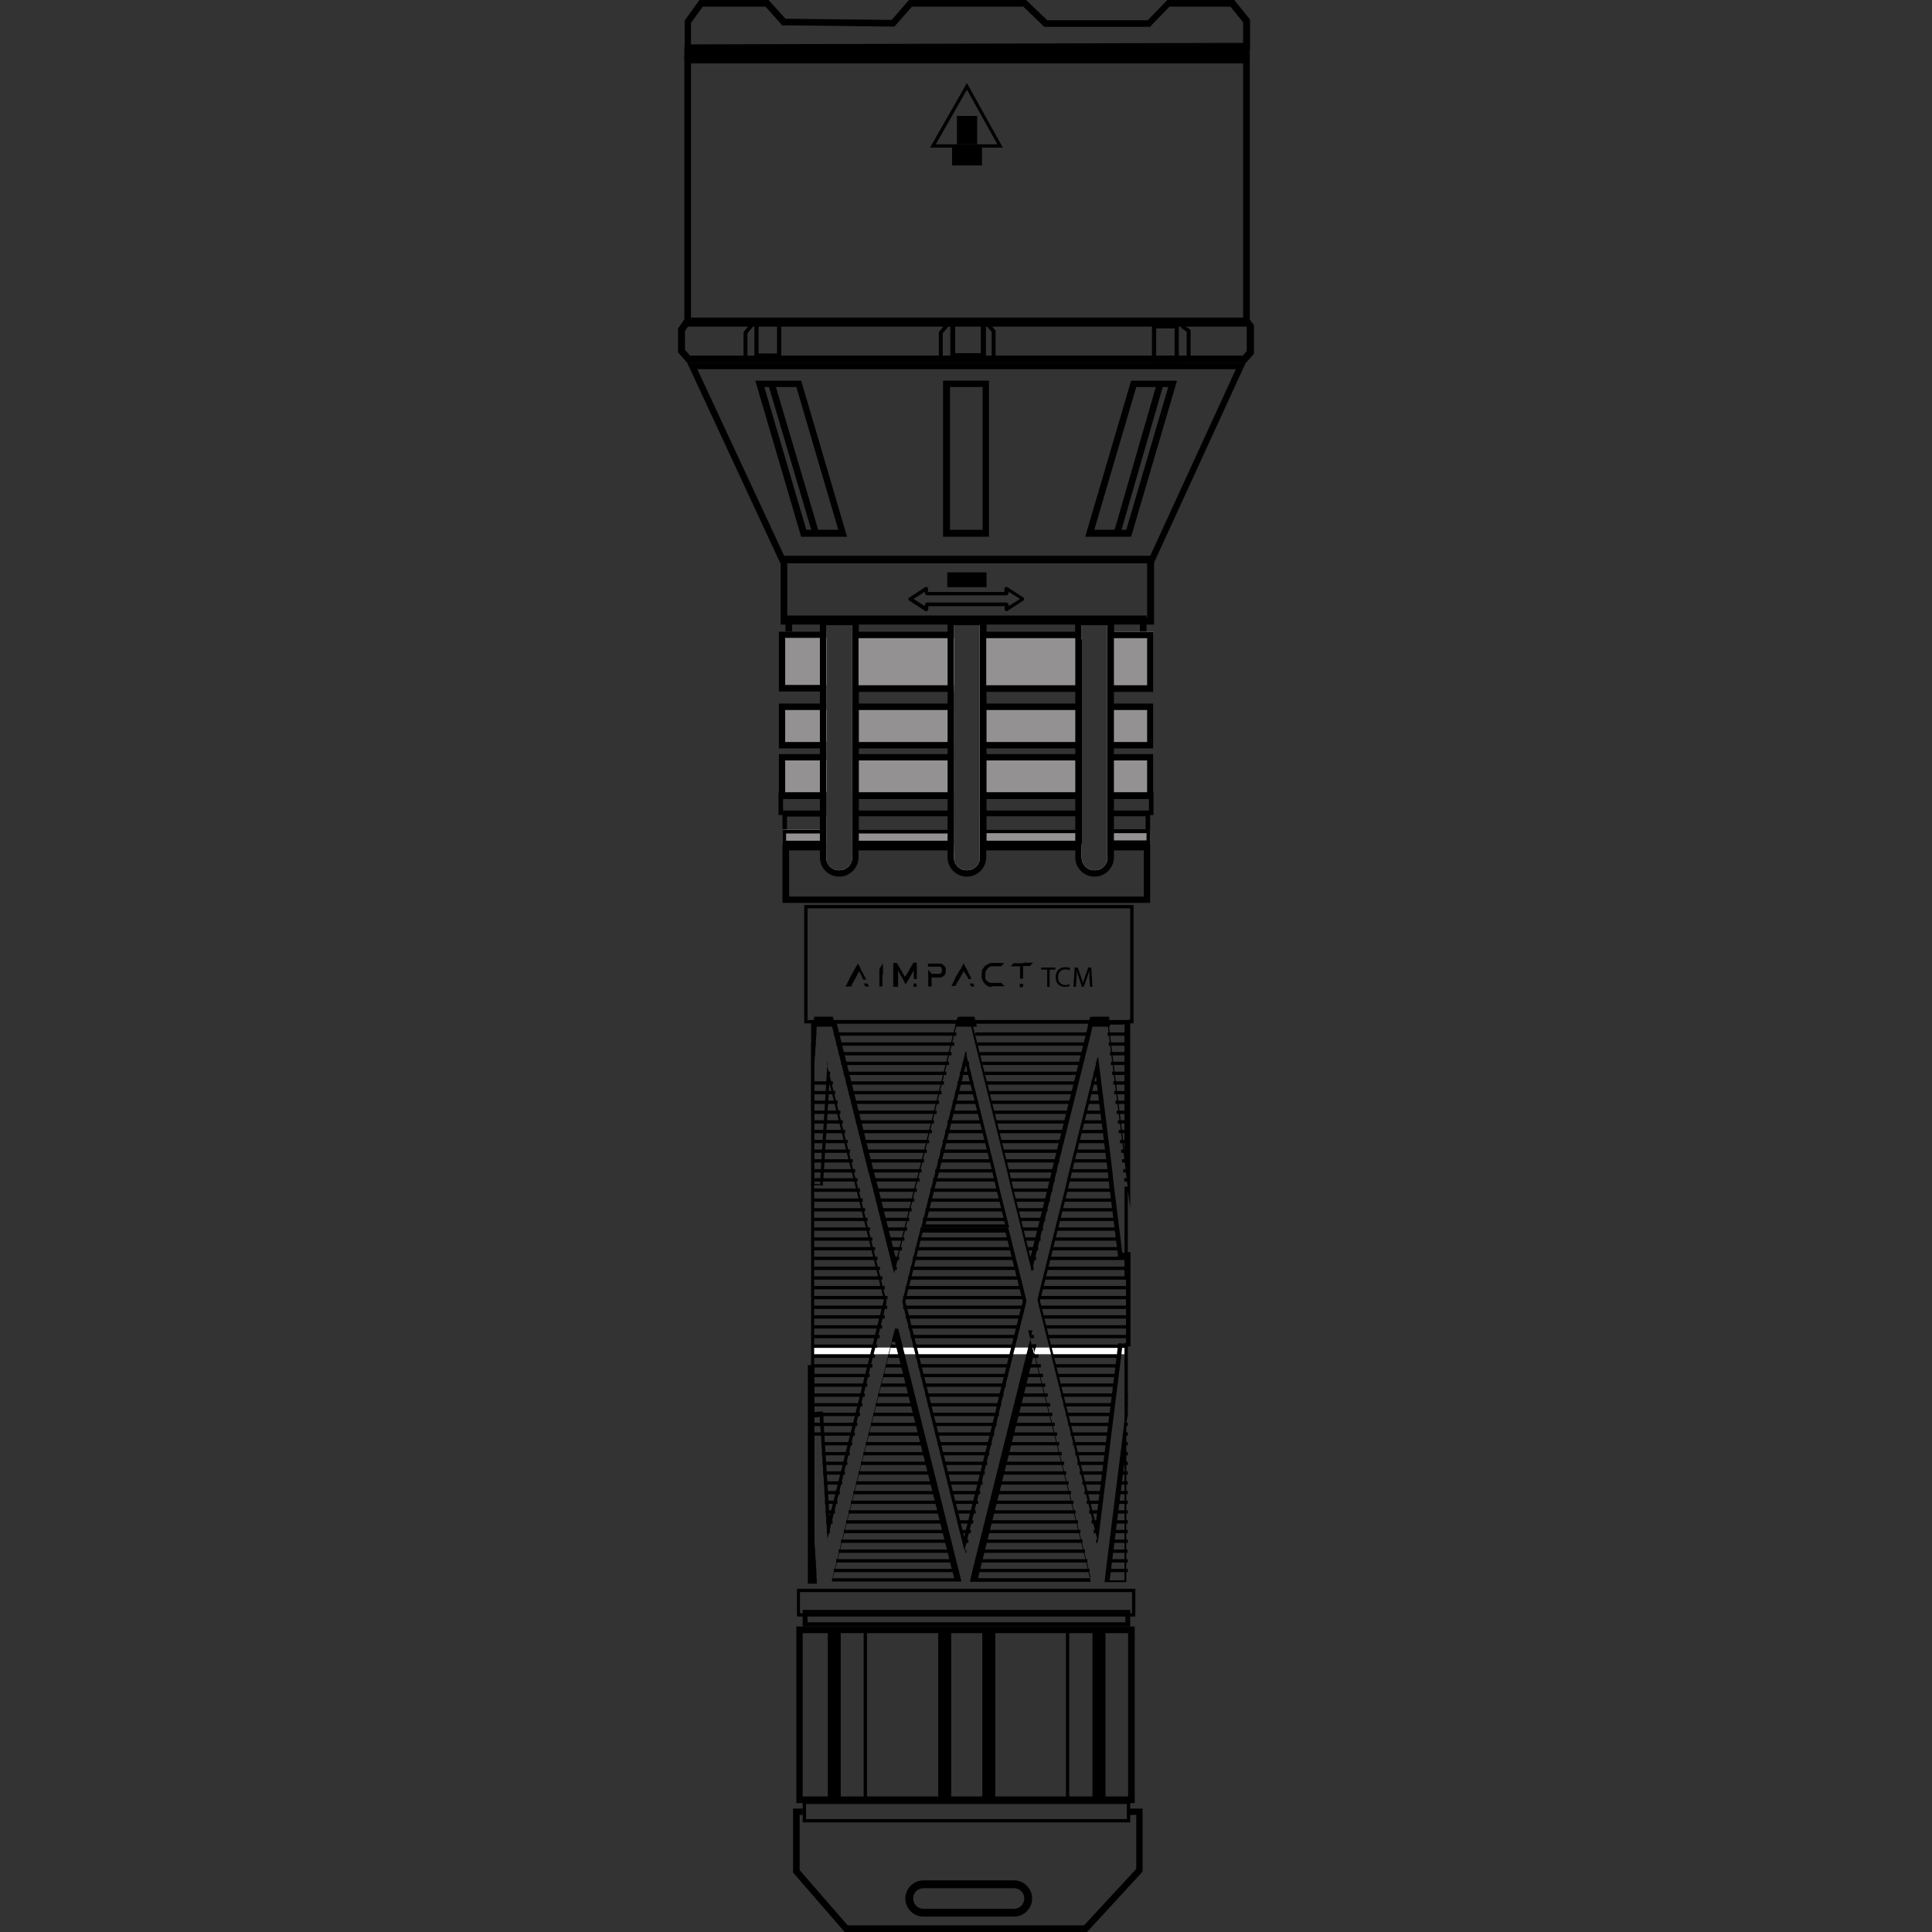 <?xml version="1.0" encoding="UTF-8"?>
<svg id="Layer_1" data-name="Layer 1" xmlns="http://www.w3.org/2000/svg" viewBox="0 0 64 64">
  <rect x="0" y="0" width="64" height="64" fill="#333333" stroke="none"/>
  <defs>
    <style>
      .cls-1 {
        fill: #000;
      }

      .cls-1, .cls-2, .cls-3 {
        stroke-width: 0px;
      }

      .cls-2 {
        fill: #fff;
      }

      .cls-3 {
        fill: #939192;
      }
    </style>
  </defs>
  <rect class="cls-2" x="26.95" y="44.64" width="10.37" height=".22"/>
  <path class="cls-1" d="M41.18,2.1v8.42h-18.29V2.1h18.29M41.4,1.88h-18.73v8.86h18.73V1.88h0Z"/>
  <rect class="cls-1" x="22.67" y="1.56" width="18.73" height=".43"/>
  <path class="cls-1" d="M40.76.22l.42.52v.68l-18.29.05v-.71l.39-.54h2.08l.49.55.06.07h.1s3.52.04,3.52.04h.1s.07-.08.07-.08l.51-.58h3.69l.63.61.06.06h3.51l.06-.07.58-.6h2.01M40.87,0h-2.2l-.65.67h-3.33l-.7-.67h-3.88l-.57.66-3.52-.04-.56-.62h-2.29l-.49.68v1l18.73-.05v-.98l-.53-.66h0Z"/>
  <path class="cls-1" d="M41.28,10.81l.02.03v.79l-.13.15h-18.31l-.17-.19v-.63l.1-.14h18.49M41.4,10.58h-18.73l-.21.3v.79l.3.34h18.52l.26-.29v-.95l-.14-.18h0Z"/>
  <g>
    <path class="cls-1" d="M25.88,11.85h-.89v-1.27h.89v1.27ZM25.13,11.71h.61v-.99h-.61v.99Z"/>
    <polygon class="cls-1" points="24.76 11.78 24.63 11.78 24.63 11 24.87 10.71 24.97 10.79 24.76 11.04 24.76 11.78"/>
  </g>
  <path class="cls-1" d="M39.05,12.01h-.89v-1.27h.89v1.27ZM38.3,11.87h.61v-.99h-.61v.99Z"/>
  <polygon class="cls-1" points="39.44 11.83 39.31 11.83 39.31 10.99 39.11 10.85 39.19 10.75 39.44 10.93 39.44 11.83"/>
  <g>
    <path class="cls-1" d="M32.66,11.87h-1.18v-1.29h1.18v1.29ZM31.64,11.7h.85v-.96h-.85v.96Z"/>
    <polygon class="cls-1" points="31.23 12 31.1 12 31.1 11 31.34 10.71 31.44 10.79 31.23 11.04 31.23 12"/>
    <polygon class="cls-1" points="32.98 11.95 32.85 11.95 32.85 10.99 32.63 10.75 32.73 10.66 32.98 10.95 32.98 11.95"/>
  </g>
  <path class="cls-1" d="M40.94,12.23l-2.85,6.21h-12.1l-2.89-6.21h17.84M41.28,12.01h-18.52l3.09,6.65h12.37l3.05-6.65h0Z"/>
  <path class="cls-1" d="M32.55,12.82v4.73h-1.08v-4.73h1.08M32.76,12.61h-1.52v5.17h1.52v-5.17h0Z"/>
  <path class="cls-1" d="M38.7,12.82l-1.39,4.73h-1.06l1.39-4.73h1.06M38.99,12.61h-1.52l-1.52,5.17h1.52l1.52-5.17h0Z"/>
  <path class="cls-1" d="M26.38,12.82l1.39,4.73h-1.06l-1.39-4.73h1.06M26.54,12.61h-1.52l1.52,5.17h1.52l-1.52-5.17h0Z"/>
  <path class="cls-1" d="M33.23,4.89h-2.42l1.22-2.14,1.19,2.14ZM31,4.78h2.04l-1.01-1.81-1.03,1.81Z"/>
  <rect class="cls-1" x="31.54" y="4.89" width=".99" height=".59"/>
  <rect class="cls-1" x="31.38" y="18.96" width="1.3" height=".49"/>
  <rect class="cls-1" x="31.7" y="3.84" width=".67" height=".94"/>
  <g>
    <path class="cls-1" d="M33.34,20.22s-.03-.01-.03-.03v-.14h-2.58v.14s-.01.03-.03.03c0,0-.01,0-.02,0l-.54-.35s-.02-.03,0-.04c0,0,0,0,0,0l.54-.35s.03,0,.04,0c0,0,0,.01,0,.02v.14h2.58v-.14s.01-.03.03-.03c0,0,.01,0,.02,0l.54.35s.02.03,0,.04c0,0,0,0,0,0l-.54.35s-.01,0-.02,0ZM30.7,19.99h2.65s.03.01.03.03v.11l.46-.29-.46-.29v.11s-.01.03-.03.03h-2.65s-.03-.01-.03-.03v-.11l-.46.29.46.29v-.11s.01-.03.03-.03Z"/>
    <path class="cls-1" d="M33.34,20.25s-.06-.03-.06-.06v-.11h-2.53v.11s-.03.06-.06.06h0s-.03,0-.04-.01l-.54-.35s-.02-.03-.02-.04c0-.02,0-.03.01-.04h0s.55-.36.55-.36c.02-.02.06-.01.08.01,0,.01.01.02.01.04v.11h2.53v-.11s.03-.06.06-.06h0s.03,0,.04.01l.54.35s.03.06.01.08h0s-.55.36-.55.36c0,0-.02.01-.03.01ZM30.7,20.02h2.64v.17h0s0,0,0,0l.55-.35-.54-.36h-.04s.03,0,.03,0v.17h-2.64v-.17h0s0,0,0,0l-.54.35.54.36h.04s-.03,0-.03,0v-.17ZM30.69,20.17l-.54-.34.54-.34v.16h2.65s0-.16,0-.16l.54.34-.54.34v-.16h-2.65s0,0,0,0v.16ZM30.7,19.96h2.65s.06.03.06.06v.06l.38-.24-.38-.24v.06s-.03.06-.06.06h-2.65s-.06-.03-.06-.06v-.06l-.38.24.38.24v-.06s.03-.06.06-.06Z"/>
  </g>
  <path class="cls-1" d="M38,18.64v1.83h-11.92v-1.83h11.92M38.23,18.41h-12.37v2.28h12.37v-2.28h0Z"/>
  <path class="cls-1" d="M37.76,20.61v.35h-.86v-.35h.86M35.62,20.61v.35h-2.94v-.35h2.94M31.39,20.61v.35h-2.94v-.35h2.94M27.16,20.61v.35h-.92v-.35h.92M37.98,20.39h-11.96v.79h1.36v-.47h.85v.47h3.38v-.47h.85v.47h3.38v-.47h.85v.47h1.29v-.79h0Z"/>
  <g>
    <rect class="cls-3" x="25.79" y="20.92" width="1.59" height="1.99"/>
    <rect class="cls-3" x="28.23" y="20.92" width="3.38" height="1.99"/>
    <rect class="cls-3" x="32.46" y="20.92" width="3.38" height="1.99"/>
    <rect class="cls-3" x="36.69" y="20.92" width="1.52" height="1.99"/>
    <path class="cls-1" d="M28.23,20.92v.22h3.38v-.22h-3.38ZM28.23,22.7v.22h3.38v-.22h-3.38ZM28.23,22.7v.22h3.38v-.22h-3.38ZM36.69,20.92v.22h1.31v1.56h-1.31v.22h1.52v-1.99h-1.52ZM32.46,22.7v.22h3.38v-.22h-3.38ZM32.46,20.92v.22h3.38v-.22h-3.38ZM27.38,21.14v-.22h-1.59v1.99h1.59v-.22h-1.37v-1.56h1.37ZM28.34,22.7v.22h3.27v-.22h-3.27ZM32.46,22.7v.22h3.16v-.22h-3.16Z"/>
  </g>
  <g>
    <rect class="cls-3" x="25.79" y="23.3" width="1.59" height="1.5"/>
    <rect class="cls-3" x="28.23" y="23.3" width="3.38" height="1.5"/>
    <rect class="cls-3" x="32.46" y="23.3" width="3.38" height="1.5"/>
    <rect class="cls-3" x="36.69" y="23.3" width="1.52" height="1.5"/>
    <path class="cls-1" d="M28.23,23.3v.22h3.38v-.22h-3.38ZM28.23,24.58v.22h3.38v-.22h-3.38ZM36.69,23.3v.22h1.31v1.06h-1.31v.22h1.52v-1.5h-1.52ZM32.46,24.58v.22h3.38v-.22h-3.38ZM32.46,23.3v.22h3.38v-.22h-3.38ZM27.38,23.52v-.22h-1.59v1.5h1.59v-.22h-1.37v-1.06h1.37Z"/>
  </g>
  <g>
    <rect class="cls-3" x="25.79" y="24.97" width="1.59" height="1.5"/>
    <rect class="cls-3" x="28.23" y="24.97" width="3.38" height="1.5"/>
    <rect class="cls-3" x="32.46" y="24.97" width="3.38" height="1.5"/>
    <rect class="cls-3" x="36.69" y="24.97" width="1.52" height="1.5"/>
    <path class="cls-1" d="M28.23,24.97v.22h3.38v-.22h-3.38ZM28.23,26.25v.22h3.38v-.22h-3.38ZM36.69,24.97v.22h1.31v1.06h-1.31v.22h1.52v-1.5h-1.52ZM32.46,26.25v.22h3.38v-.22h-3.38ZM32.46,24.97v.22h3.38v-.22h-3.38ZM27.38,25.19v-.22h-1.59v1.5h1.59v-.22h-1.37v-1.06h1.37Z"/>
  </g>
  <path class="cls-1" d="M27.22,26.41v.44h-1.28v-.44h1.28M27.38,26.25h-1.59v.75h1.59v-.75h0Z"/>
  <path class="cls-1" d="M31.45,26.41v.44h-3.07v-.44h3.07M31.61,26.25h-3.38v.75h3.38v-.75h0Z"/>
  <path class="cls-1" d="M35.68,26.41v.44h-3.07v-.44h3.07M35.84,26.25h-3.38v.75h3.38v-.75h0Z"/>
  <path class="cls-1" d="M38.06,26.41v.44h-1.22v-.44h1.22M38.21,26.25h-1.52v.75h1.52v-.75h0Z"/>
  <path class="cls-1" d="M28.23,26.89v.15h3.38v-.15h-3.38ZM28.23,27.49v.15h3.38v-.15h-3.38ZM36.69,26.89v.15h1.26v.44h-1.26v.15h1.41v-.75h-1.41ZM32.46,27.49v.15h3.38v-.15h-3.38ZM32.46,26.89v.15h3.38v-.15h-3.38ZM25.92,26.89v.75h1.45v-.15h-1.3v-.44h1.3v-.15h-1.45Z"/>
  <g>
    <rect class="cls-3" x="25.92" y="27.48" width="1.45" height=".49"/>
    <rect class="cls-3" x="28.23" y="27.48" width="3.38" height=".49"/>
    <rect class="cls-3" x="32.46" y="27.48" width="3.38" height=".49"/>
    <rect class="cls-3" x="36.69" y="27.48" width="1.41" height=".49"/>
    <path class="cls-1" d="M28.23,27.48v.12h3.38v-.12h-3.38ZM28.23,27.85v.12h3.38v-.12h-3.38ZM31.39,27.49h-2.94v.12h2.94v-.12ZM36.69,27.48v.12h1.29v.24h-1.29v.12h1.41v-.49h-1.41ZM32.46,27.85v.12h3.38v-.12h-3.38ZM32.46,27.48v.12h3.38v-.12h-3.38ZM25.92,27.48v.49h1.45v-.12h-1.33v-.24h1.33v-.12h-1.45ZM32.46,27.48v.12h3.16v-.12h-3.16Z"/>
  </g>
  <path class="cls-1" d="M28.23,27.95v.22h3.38v-.22h-3.38ZM36.69,27.95v.22h1.2v1.53h-11.75v-1.53h1.23v-.22h-1.45v1.96h12.18v-1.96h-1.41ZM35.84,28.17v-.22h-3.38v.22h3.38ZM31.61,28.17v-.22h-3.38v.22h3.38ZM28.34,27.95v.22h3.27v-.22h-3.27ZM32.46,27.95v.22h3.38v-.22h-3.38Z"/>
  <path class="cls-1" d="M37.28,53.47v.27h-10.53v-.27h10.53ZM37.44,53.33h-10.85v.55h10.85v-.55h0Z"/>
  <path class="cls-1" d="M37.37,54.1v5.41h-10.78v-5.41h10.78ZM37.59,53.88h-11.21v5.85h11.21v-5.85h0Z"/>
  <path class="cls-1" d="M37.33,59.76v.5h-10.63v-.5h10.63M37.44,59.65h-10.85v.72h10.85v-.72h0Z"/>
  <g>
    <path class="cls-2" d="M28.23,22.92v5.04h.11v-5.04h-.11ZM27.27,20.6v7.8c0,.3.24.54.54.54s.54-.24.54-.54v-7.8h-1.07ZM28.23,28.4c0,.24-.19.43-.43.43s-.43-.19-.43-.43v-7.69h.85v7.69ZM28.23,22.92v5.04h.11v-5.04h-.11Z"/>
    <path class="cls-1" d="M28.34,22.92v-.22h-.11v5.47h.11v-.22h.11v-5.04h-.11ZM28.23,22.92v5.04h.11v-.1h.11v-4.93h-.22ZM27.16,20.49v7.91c0,.36.29.64.64.64s.64-.29.64-.64v-7.91h-1.29ZM28.23,28.4c0,.24-.19.43-.43.43s-.43-.19-.43-.43v-7.69h.85v7.69ZM28.23,22.92v5.04h.22v-5.04h-.22Z"/>
  </g>
  <g>
    <path class="cls-2" d="M32.46,22.92v5.04h.11v-5.04h-.11ZM31.5,27.95h.11v-5.04h-.11v5.04ZM31.5,20.6v7.8c0,.3.24.54.54.54s.54-.24.54-.54v-7.8h-1.07ZM32.46,28.4c0,.24-.19.43-.43.43s-.43-.19-.43-.43v-7.69h.85v7.69Z"/>
    <path class="cls-1" d="M32.46,22.92v5.04h.11v-.1h.11v-4.93h-.22ZM31.39,22.92v4.93h.11v.1h.11v-5.04h-.22ZM31.39,20.49v7.91c0,.36.29.64.64.64s.64-.29.64-.64v-7.91h-1.29ZM32.46,28.4c0,.24-.19.43-.43.43s-.43-.19-.43-.43v-7.69h.85v7.69ZM31.39,22.92v.38h.11v.22h.11v-.6h-.22ZM31.5,24.58v.22h-.11v.18h.11v.22h.11v-.61h-.11ZM31.5,26.25v.75h.11v-.75h-.11Z"/>
  </g>
  <g>
    <path class="cls-2" d="M35.73,20.6v7.8c0,.3.24.54.54.54s.54-.24.54-.54v-7.8h-1.07ZM36.69,28.4c0,.24-.19.43-.43.43s-.43-.19-.43-.43v-7.69h.85v7.69Z"/>
    <path class="cls-1" d="M35.73,21.18v1.52h-.11v4.91h.11v.35h.11v-6.78h-.11ZM35.73,21.18v1.52h-.11v4.91h.11v.35h.11v-6.78h-.11ZM35.62,20.49v7.91c0,.36.29.64.64.64s.64-.29.64-.64v-7.91h-1.29ZM36.69,28.4c0,.24-.19.43-.43.43s-.43-.19-.43-.43v-7.69h.85v7.69ZM35.73,21.18v1.52h-.11v4.91h.11v.35h.11v-6.78h-.11Z"/>
  </g>
  <rect class="cls-1" x="27.42" y="54.09" width=".43" height="5.44"/>
  <rect class="cls-1" x="28.61" y="54.09" width=".11" height="5.44"/>
  <rect class="cls-1" x="31.08" y="54.09" width=".43" height="5.44"/>
  <rect class="cls-1" x="32.54" y="54.09" width=".43" height="5.44"/>
  <rect class="cls-1" x="35.31" y="54.09" width=".11" height="5.44"/>
  <rect class="cls-1" x="36.19" y="54.09" width=".43" height="5.44"/>
  <polygon class="cls-1" points="36.01 64 27.98 64 26.27 62.03 26.27 59.91 26.59 59.91 26.59 60.12 26.49 60.12 26.49 61.95 28.08 63.78 35.91 63.78 37.64 61.91 37.64 60.12 37.34 60.12 37.34 59.91 37.85 59.91 37.85 62 36.01 64"/>
  <path class="cls-1" d="M33.59,62.55c.19,0,.34.15.34.34s-.15.34-.34.34h-3c-.19,0-.34-.15-.34-.34s.15-.34.34-.34h3M33.59,62.29h-3c-.33,0-.6.27-.6.6h0c0,.33.27.6.6.6h3c.33,0,.6-.27.6-.6h0c0-.33-.27-.6-.6-.6h0Z"/>
  <rect class="cls-1" x="26.19" y="12.59" width=".22" height="5.24" transform="translate(-3.24 8.09) rotate(-16.49)"/>
  <rect class="cls-1" x="35.11" y="15.1" width="5.22" height=".22" transform="translate(12.64 47.23) rotate(-73.9)"/>
  <path class="cls-1" d="M37.44,30.09v3.7h-10.69v-3.7h10.69M37.55,29.98h-10.91v3.92h10.91v-3.92h0Z"/>
  <path class="cls-1" d="M37.5,52.74v.7h-11v-.7h11M37.61,52.63h-11.21v.92h11.21v-.92h0Z"/>
  <g>
    <g>
      <path class="cls-1" d="M29.59,32.69s0,0,0-.01c0-.14,0-.29,0-.43,0-.12,0-.23,0-.35,0,0,0,0,0,0,0,0,0,0,0,0,0,0,0,0,0,0,.04,0,.07,0,.11,0,0,0,0,0,.01,0,.01.02.02.04.04.06.01.02.02.04.03.06,0,.02.02.03.03.05,0,.02.02.03.03.05,0,.02.02.03.03.05.01.02.02.04.03.06.01.02.02.04.03.05,0,.02.02.03.03.05,0,.01.01.02.02.03,0,0,0,0,0,0,0,0,0,0,0,0,0,0,0,0,0,0,0,0,.01-.02.02-.03.01-.02.02-.04.04-.06,0-.02.02-.03.03-.05,0-.02.02-.03.03-.05,0-.01.01-.02.02-.04.01-.02.03-.05.04-.07,0-.02.02-.03.03-.05.02-.03.03-.06.05-.09,0,0,.01-.02.02-.03,0,0,0,0,0,0,0,0,0,0,0,0,.04,0,.07,0,.11,0,0,0,0,0,0,0,0,0,0,0,0,0,0,0,0,0,0,0,0,0,0,0,0,0,0,.18,0,.36,0,.54,0,0,0,0,0,0,0,0,0,0,0,0,0,0,0,0,0,0-.03,0-.07,0-.1,0,0,0,0,0,0,0,0,0,0,0,0,0,0,0,0,0,0,0,0,0,0,0,0,0,0-.1,0-.2,0-.29,0,0,0,0,0,0,0,0,0,0,0,0,0,0,0,0,0,0,0,0,0,0,0,0,0,.02-.02.03-.03.05-.01.02-.02.04-.03.06,0,.02-.02.03-.03.05,0,.02-.02.03-.03.05,0,.01-.01.02-.02.04,0,.01-.01.02-.02.04-.01.02-.02.04-.04.06-.01.02-.02.04-.03.05,0,.02-.02.03-.03.05,0,0,0,.02-.01.02,0,0,0,0,0,0,0,0,0,0,0,0,0,0,0,0,0,0-.01-.02-.02-.04-.03-.06-.01-.02-.02-.04-.03-.06-.01-.02-.02-.04-.03-.05-.01-.02-.02-.04-.03-.06,0-.02-.02-.03-.03-.05s-.02-.03-.03-.05c0,0-.01-.02-.02-.03,0-.01-.01-.02-.02-.04,0-.01-.02-.03-.02-.04,0,0,0-.02-.01-.03,0,0,0,0,0,0,0,0,0,0,0,0,0,0,0,0,0,0,0,0,0,0,0,0,0,0,0,0,0,0,0,.18,0,.36,0,.54,0,0,0,0,0,.01-.04,0-.08,0-.12,0Z"/>
      <path class="cls-1" d="M32.87,32.69s0,0,0,0c0,0,0,0,0,0-.02,0-.03,0-.05,0,0,0-.02,0-.03,0-.01,0-.02,0-.03-.01-.01,0-.02,0-.03-.01-.01,0-.02-.01-.03-.02-.01,0-.03-.02-.04-.03-.01-.01-.03-.02-.04-.04-.02-.02-.03-.04-.05-.06-.01-.02-.02-.03-.03-.05,0,0,0-.01,0-.02,0-.02-.01-.03-.02-.05,0,0,0-.02,0-.03,0-.01,0-.03,0-.04,0,0,0,0,0,0,0-.01,0-.02,0-.03,0-.01,0-.03,0-.04,0,0,0-.02,0-.03,0-.02,0-.03.01-.05,0,0,0-.01,0-.02,0,0,0-.01,0-.02,0-.02.02-.04.03-.05.02-.02.03-.05.05-.07.03-.03.05-.05.09-.07.02-.01.04-.02.06-.03.02,0,.04-.01.06-.02,0,0,.02,0,.03,0,0,0,.01,0,.02,0,0,0,.01,0,.02,0,.13,0,.26,0,.38,0,0,0,0,0,0,0,0,0,0,0,0,0,0,0,0,0,0,0,0,0,0,0,0,0-.02.02-.05.05-.07.07-.01.01-.03.03-.04.04,0,0,0,0,0,0,0,0,0,0,0,0,0,0,0,0,0,0,0,0,0,0,0,0-.08,0-.17,0-.25,0-.01,0-.02,0-.03,0,0,0,0,0-.01,0-.02,0-.04,0-.06.01-.01,0-.03.01-.04.02-.02,0-.03.02-.05.04-.02.02-.04.05-.06.08,0,.01-.01.02-.01.03,0,.01,0,.03-.01.05,0,.02,0,.04,0,.07,0,.01,0,.03,0,.04,0,.01,0,.02,0,.03,0,0,0,.02,0,.03,0,.02.02.04.03.06,0,0,.01.02.02.02.01.02.03.03.05.04,0,0,.02.01.03.02,0,0,.01,0,.02,0,.01,0,.03,0,.04.01.01,0,.03,0,.04,0,.01,0,.03,0,.04,0,.08,0,.16,0,.24,0,.01,0,0,0,.02,0,.03.03.06.06.09.09,0,0,.01.01.02.02,0,0,0,0,0,0,0,0,0,0,0,0h-.41Z"/>
      <path class="cls-1" d="M30.75,32.69s0,0,0,0c0,0,0,0,0,0,0-.19,0-.38,0-.57,0,0,0,0,0,0,0,0,0,0,0,0,0,0,0,0,0,0,0,0,0,0,.01.01.01.02.02.03.04.05.01.01.02.03.03.04.01.01.02.03.03.04,0,0,0,0,0,0,0,0,0,0,0,0,0,0,0,0,0,0,.08,0,.16,0,.24,0,.01,0,.02,0,.03,0,.01,0,.02,0,.03-.02.02-.01.03-.03.04-.05,0,0,0-.01,0-.02,0-.01,0-.03,0-.04,0,0,0-.01,0-.02,0,0,0-.01,0-.02,0-.01-.01-.02-.02-.04-.01-.01-.03-.02-.04-.03,0,0-.01,0-.02,0-.01,0-.02,0-.03,0-.05,0-.11,0-.16,0-.06,0-.13,0-.19,0,0,0,0,0,0,0,0,0,0,0,0,0,0,0,0,0,0,0,0,0,0,0,0,0,0-.03,0-.06,0-.1,0,0,0,0,0,0,0,0,0,0,0,0,0,0,0,0,0,0,.12,0,.24,0,.36,0,0,0,0,0,.01,0,0,0,.02,0,.02,0,0,0,.02,0,.03,0,.02,0,.03.01.05.02.02.01.04.02.05.04.01.01.03.03.04.04,0,0,.01.02.02.03,0,0,0,.02.01.03,0,0,0,.02,0,.03,0,0,0,0,0,0,0,.02,0,.05,0,.07,0,0,0,.02,0,.03,0,.01,0,.02-.01.03,0,0,0,.02-.01.03,0,.01-.02.03-.03.04-.01.02-.03.03-.05.04-.02.01-.04.02-.06.03,0,0-.02,0-.03,0-.02,0-.03,0-.05,0-.08,0-.15,0-.23,0,0,0,0,0,0,0,0,0,0,0,0,0,0,0,0,0,0,0,0,.1,0,.2,0,.29,0,0,0,0,0,.01-.04,0-.08,0-.12,0Z"/>
      <path class="cls-1" d="M28.01,32.69s0,0,0,0c0-.02.02-.04.03-.06,0-.01.01-.02.02-.04,0,0,0-.02.01-.03,0-.01.01-.02.02-.03,0,0,0-.02.01-.03,0-.01.01-.02.02-.03,0,0,0-.02.01-.03,0-.01.01-.02.02-.04,0,0,0-.02.01-.03,0-.01.01-.02.02-.03,0-.01.01-.02.02-.03,0-.01.01-.02.02-.03,0,0,0-.02.01-.03,0-.01.01-.02.02-.03,0-.01.01-.02.02-.03,0,0,0-.02.01-.03,0,0,0-.01.01-.02,0-.01.01-.02.02-.03,0-.01.01-.02.02-.03,0-.01,0-.02.01-.03,0-.01.01-.02.02-.03,0-.01.01-.02.02-.03,0-.01.01-.02.02-.03,0-.01.01-.02.02-.03,0,0,0-.01,0-.02,0,0,0,0,0,0,0,0,0,0,0,0,0,0,0,0,0,0,0,.01.01.02.02.04,0,.02.02.04.03.05,0,.01.01.03.02.04,0,.02.02.03.02.05,0,0,0,.02.01.03,0,.01.01.02.02.04,0,.01.01.02.02.03,0,.01.01.02.02.03,0,.01,0,.02.01.03,0,.01.01.02.02.03,0,0,0,.02.01.03,0,.01.01.02.02.03,0,0,0,.01.01.02,0,.01.01.03.02.04,0,.01.01.02.02.03,0,0,0,.01.01.02,0,0,0,0,0,0,0,0,0,0,0,0,0,0,0,0,0,0,0,0,0,0,0,0-.04,0-.08,0-.11,0,0,0,0,0,0,0,0,0,0,0,0,0,0,0,0-.02-.01-.03,0-.01-.01-.03-.02-.04-.01-.02-.02-.04-.03-.07,0-.01-.01-.02-.02-.04,0-.01-.01-.02-.02-.03,0-.02-.02-.04-.03-.06,0,0,0-.01,0-.02,0,0,0,0,0,0,0,0,0,0,0,0,0,0,0,0,0,0,0,0,0,0,0,0,0,.02-.02.04-.03.06,0,.01-.01.03-.02.04,0,.02-.02.04-.03.06-.01.02-.02.04-.03.06,0,.01-.01.02-.02.03,0,0,0,.02-.01.03,0,.01-.01.02-.02.03,0,.01-.01.02-.02.04,0,.01-.01.02-.02.03,0,.01-.01.02-.02.03,0,.02-.02.03-.02.05,0,0,0,.02-.01.03,0,.01,0,.02-.01.03,0,0,0,0,0,0,0,0,0,0,0,0h-.13Z"/>
      <path class="cls-1" d="M31.51,32.69s0,0,0-.01c0-.01.01-.03.02-.04,0-.02.02-.04.03-.06,0-.01.01-.03.02-.04,0-.02.02-.03.02-.05,0-.01.01-.02.02-.03,0,0,0-.02.01-.03,0-.01.01-.02.02-.04,0,0,0-.02.01-.03,0-.01.01-.02.02-.03,0-.01.01-.02.02-.03,0-.01.01-.02.02-.03,0-.01,0-.02.01-.03,0-.01.01-.02.02-.03,0-.01.01-.02.02-.03,0-.01.01-.02.02-.03,0-.01.01-.02.02-.03,0-.01.01-.02.02-.03,0-.01.01-.02.02-.03,0,0,0-.02.01-.03,0-.02.02-.03.03-.05,0-.02.02-.03.02-.05,0,0,0-.02.01-.03,0,0,0,0,0,0,0,0,0,0,0,0,0,0,0,0,0,0,0,0,0,0,0,0,0,.01.01.03.02.04,0,0,0,.02.01.03,0,.01.01.02.02.03,0,0,0,.02.01.03,0,.01.01.02.02.03,0,.01.01.02.02.03,0,0,0,.02.01.03,0,.01.01.02.02.03,0,.01.01.02.02.03,0,0,0,.01,0,.02,0,.01.01.03.02.04,0,.02.02.03.03.05,0,.02.02.03.02.05,0,.02.02.03.02.05,0,.01.01.03.02.04,0,0,0,0,0,0,0,0,0,0,0,0,0,0,0,0,0,0,0,0,0,0,0,0-.04,0-.08,0-.11,0,0,0,0,0,0,0,0,0,0,0,0,0,0,0,0,0,0-.01,0,0,0-.01,0-.02,0-.01-.01-.02-.02-.03,0-.01-.01-.02-.02-.03,0-.01-.01-.02-.02-.03,0-.01-.01-.02-.02-.03,0-.01-.01-.02-.02-.03,0-.01-.01-.02-.02-.03,0-.01-.01-.02-.02-.03,0,0,0-.02-.01-.03,0,0,0,0,0,0,0,0,0,0,0,0,0,0,0,0,0,0,0,0,0,.01,0,.02,0,.01-.01.02-.02.03,0,.01,0,.02-.01.03,0,.01-.01.02-.02.03,0,.01-.01.02-.02.03,0,.01-.01.02-.02.03,0,.01,0,.02-.01.03,0,.01-.01.02-.02.03,0,.01-.01.02-.02.03,0,0,0,.02-.01.03,0,.01-.01.02-.02.03,0,.01-.01.02-.02.03,0,.01-.01.02-.02.03,0,0,0,.01-.01.02,0,.01-.01.03-.02.04,0,.02-.02.04-.03.06,0,0,0,0,0,0,0,0,0,0,0,0h-.13Z"/>
      <path class="cls-1" d="M32.17,32.69s0,0,0,0c0,0,0-.01,0-.02,0-.01-.01-.02-.02-.03,0-.01-.01-.02-.02-.03,0,0,0-.02-.01-.03,0,0,0,0,0,0,0,0,0,0,0,0,0,0,0,0,0,0,0,0,0,0,0,0,.04,0,.08,0,.11,0,.01,0,0,0,.01,0,0,.02.02.03.02.05,0,.01,0,.02.02.03,0,0,0,.02.01.02,0,0,0,0,0,0h-.13Z"/>
      <path class="cls-1" d="M28.66,32.69s0,0,0,0c0,0,0-.01,0-.02,0-.01-.01-.03-.02-.04,0-.02-.02-.03-.03-.05,0,0,0,0,0,0,0,0,0,0,0,0,0,0,0,0,0,0,0,0,0,0,0,0,.04,0,.08,0,.12,0,0,0,0,0,.01,0,0,.01.01.03.02.04,0,.01,0,.02.01.03,0,.01.01.02.02.03,0,0,0,0,0,0h-.13Z"/>
      <path class="cls-1" d="M30.26,32.69s0,0,0,0c0-.03,0-.05,0-.08,0,0,0-.02,0-.03,0,0,0,0,0,0,0,0,0,0,0,0,0,0,0,0,0,0,0,0,0,0,0,0,.03,0,.07,0,.1,0,0,0,0,0,0,0,0,0,0,0,0,0,0,0,0,0,0,0,0,.04,0,.07,0,.11,0,0,0,0,0,0-.04,0-.08,0-.12,0Z"/>
      <path class="cls-1" d="M33.78,32.69s0,0,0,0c0,0,0,0,0,0,0-.03,0-.07,0-.1,0,0,0,0,0,0,0,0,0,0,0,0,0,0,0,0,0,0,.04,0,.07,0,.11,0,0,0,0,0,0,0,0,.04,0,.07,0,.11,0,0,0,0,0,0-.04,0-.08,0-.12,0Z"/>
      <path class="cls-1" d="M33.89,31.89c.11,0,.22,0,.33,0,0,0,0,0,0,0,0,0,0,0,0,0,0,0,0,0,0,0-.02.03-.05.05-.07.08,0,0-.02.02-.03.03,0,0,0,0-.01,0-.02,0-.04,0-.06,0-.05,0-.1,0-.16,0,0,0,0,0,0,0,0,0,0,0,0,0,0,0,0,0,0,0,0,0,0,0,0,0,0,.14,0,.28,0,.42,0,0,0,0,0,0,0,0,0,0,0,0,0,0,0,0,0,0-.03,0-.07,0-.1,0,0,0,0,0,0,0,0,0,0,0,0,0,0-.14,0-.28,0-.41,0,0,0,0,0,0,0,0,0,0,0,0,0,0,0,0,0,0-.1,0-.21,0-.31,0,0,0,0,0,0,0,0,0,0,0,0,0,0,0,0,0,0,0,0,0,0,0,0,0,.02-.02.03-.04.05-.05.01-.02.03-.03.04-.05,0,0,0,0,0,0,0,0,0,0,0,0,0,0,0,0,0,0,0,0,0,0,0,0,.11,0,.22,0,.33,0Z"/>
      <path class="cls-1" d="M29.23,32.29c0,.13,0,.26,0,.39,0,0,0,0,0,0,0,0,0,0,0,0,0,0,0,0,0,0-.03,0-.07,0-.1,0,0,0,0,0,0,0,0,0,0,0,0,0,0,0,0,0,0,0,0,0,0,0,0,0,0-.19,0-.38,0-.57,0,0,0,0,0-.01,0,0,0,0,0,0,0-.01.02-.03.03-.04,0-.02.02-.03.03-.05,0-.02.02-.03.03-.05,0-.02.02-.03.03-.05,0,0,0,0,0,0,0,0,0,0,0,0,0,0,0,0,0,0,0,0,0,0,0,0,0,0,0,0,0,0,0,.13,0,.26,0,.39Z"/>
    </g>
    <g>
      <path class="cls-1" d="M34.68,32.12h-.19v-.07h.47v.07h-.19v.57h-.08v-.57Z"/>
      <path class="cls-1" d="M35.45,32.66s-.09.03-.17.03c-.18,0-.31-.11-.31-.32s.13-.33.33-.33c.08,0,.13.02.15.03l-.02.07s-.08-.03-.13-.03c-.15,0-.25.1-.25.26,0,.16.09.26.24.26.05,0,.1-.01.13-.03l.02.07Z"/>
      <path class="cls-1" d="M36.09,32.41c0-.09-.01-.2,0-.27h0c-.02.07-.05.15-.08.24l-.11.31h-.06l-.1-.3c-.03-.09-.06-.17-.07-.25h0c0,.08,0,.19-.01.28l-.02.27h-.08l.04-.64h.1l.11.31c.03.08.05.15.06.21h0c.02-.06.04-.13.07-.21l.11-.31h.1l.04.64h-.08l-.02-.28Z"/>
    </g>
  </g>
  <polygon class="cls-1" points="26.87 49.31 26.87 52.46 27.06 52.46 27.04 52.03 27.02 51.7 27 51.38 26.98 51.06 26.96 50.73 26.87 49.31 26.87 49.31"/>
  <path class="cls-1" d="M27.48,35.89h0s.08.33.08.33l.08.32.08.32.08.32.08.32.08.32.08.32.08.32.08.32.08.3.09.34.08.32.08.32.08.32.08.32.08.32.08.32.08.32.08.32.08.32.08.32.08.32.03.12-.04.15-.08.32-.08.32-.08.32-.08.32-.08.32-.08.32-.08.32-.08.32-.08.32-.08.32-.08.32-.08.32-.08.32-.08.32-.08.32-.08.32-.08.32-.08.32-.08.32-.08.32-.08.32-.08.3-.02-.28-.02-.32-.02-.32-.02-.32-.02-.32-.02-.32-.02-.32-.02-.32-.02-.32-.02-.32v-.2s-.02-.11-.02-.11h-.11s-.18.02-.18.02v-7.52h.18s.11.02.11.02v-.11s.02-.19.02-.19l.02-.3.02-.32.02-.32.02-.32.02-.32.02-.32.02-.32.02-.32.02-.32.02-.31M27.41,35.19v.03s-.02.32-.02.32l-.02.32-.02.32-.02.32-.02.32-.02.32-.02.32-.02.32-.02.32-.02.32-.02.32-.02.3v.19s-.3-.02-.3-.02v7.75l.29-.02v.2s.03.32.03.32l.02.32.02.32.02.32.02.32.02.32.02.32.02.32.02.32.02.32.02.32.02.32h0s0,0,0,0l.08-.32.08-.32.08-.32.08-.32.08-.32.08-.32.08-.32.08-.32.08-.32.08-.32.08-.32.08-.32.08-.32.08-.32.08-.32.08-.32.08-.32.08-.32.08-.32.08-.32.08-.32.08-.32.08-.32.08-.32.04-.18h0s-.04-.15-.04-.15l-.08-.32-.08-.32-.08-.32-.08-.32-.08-.32-.08-.32-.08-.32-.08-.32-.08-.32-.08-.32-.08-.32-.09-.34-.08-.3-.08-.32-.08-.32-.08-.32-.08-.32-.08-.32-.08-.32-.08-.32-.08-.32-.08-.32-.08-.32-.08-.32v-.03h0Z"/>
  <path class="cls-1" d="M29.65,44.45l.04.17.08.32.08.32.08.32.08.32.08.32.08.32.08.32.08.32.08.32.08.32.08.32.08.32.08.32.08.32.08.32.08.32.08.32.08.32.08.32.08.32.08.32.08.32.08.32.08.3h-4.02l.08-.3.08-.32.08-.32.08-.32.08-.32.08-.32.08-.32.08-.32.08-.32.08-.32.08-.32.08-.32.08-.32.08-.32.08-.32.08-.32.08-.32.08-.32.08-.32.08-.32.08-.32.08-.32.08-.32.08-.32.04-.17M29.65,44.01l-.07.26-.08.32-.08.32-.08.32-.08.32-.08.32-.08.32-.08.32-.08.32-.08.32-.08.32-.08.32-.08.32-.08.32-.08.32-.08.32-.08.32-.08.32-.08.32-.08.32-.08.32-.08.32-.08.32-.08.32-.08.32-.11.44h4.3l-.11-.44-.08-.32-.08-.32-.08-.32-.08-.32-.08-.32-.08-.32-.08-.32-.08-.32-.08-.32-.08-.32-.08-.32-.08-.32-.08-.32-.08-.32-.08-.32-.08-.32-.08-.32-.08-.32-.08-.32-.08-.32-.08-.32-.08-.32-.08-.32-.08-.32-.07-.26h0Z"/>
  <path class="cls-1" d="M34.2,44.53l.02.09.08.32.08.32.08.32.08.32.08.32.08.32.08.32.08.32.08.32.08.32.08.32.08.32.08.32.08.32.08.32.08.32.08.32.08.32.08.32.08.32.08.32.08.32.08.32.07.3h-3.73l.07-.3.08-.32.08-.32.08-.32.08-.32.08-.32.08-.32.08-.32.08-.32.08-.32.08-.32.08-.32.08-.32.08-.32.08-.32.08-.32.08-.32.08-.32.08-.32.08-.32.08-.32.08-.32.08-.32.08-.32.02-.09M34.2,44.07l-.05.21-.08.32-.08.32-.08.32-.08.32-.08.32-.08.32-.08.32-.08.32-.08.32-.08.32-.08.32-.08.32-.08.32-.08.32-.08.32-.08.32-.08.32-.08.32-.08.32-.08.32-.08.32-.08.32-.08.32-.08.32-.1.44h4l-.1-.44-.08-.32-.08-.32-.08-.32-.08-.32-.08-.32-.08-.32-.08-.32-.08-.32-.08-.32-.08-.32-.08-.32-.08-.32-.08-.32-.08-.32-.08-.32-.08-.32-.08-.32-.08-.32-.08-.32-.08-.32-.08-.32-.08-.32-.08-.32-.08-.32-.05-.21h0Z"/>
  <path class="cls-1" d="M36.31,35.67l.02.21.04.32.04.32.04.32.04.32.04.32.04.32.04.32.04.32.04.32.03.3.04.34.04.32.04.32.04.32.04.32.04.32.04.32.03.23v.11s.12-.01.12-.01l.15-.02v2.89l-.15-.02h-.11s-.01.1-.01.1l-.03.26-.04.32-.04.32-.04.32-.04.32-.04.32-.04.32-.04.32-.04.32-.04.32-.04.32-.04.32-.04.32-.04.32-.04.32-.04.32-.04.32-.04.32-.02.19-.05-.2-.08-.32-.08-.32-.08-.32-.08-.32-.08-.32-.08-.32-.08-.32-.08-.32-.08-.32-.08-.32-.08-.32-.08-.32-.08-.32-.08-.32-.08-.32-.08-.32-.08-.32-.08-.32-.08-.32-.08-.32-.08-.32-.08-.32-.04-.15.03-.12.08-.32.08-.32.08-.32.08-.32.08-.32.08-.32.08-.32.08-.32.08-.32.08-.32.08-.32.08-.34.07-.3.08-.32.08-.32.08-.32.08-.32.08-.32.08-.32.08-.32.08-.32.08-.32.05-.23M36.35,35.05l-.04.18-.08.32-.08.32-.08.32-.08.32-.08.32-.08.32-.08.32-.08.32-.08.32-.08.32-.08.32-.07.3-.08.34-.08.32-.08.32-.08.32-.08.32-.08.32-.08.32-.08.32-.08.32-.08.32-.08.32-.08.32-.03.15.04.18.08.32.08.32.08.32.08.32.08.32.08.32.08.32.08.32.08.32.08.32.08.32.08.32.08.32.08.32.08.32.08.32.08.32.08.32.08.32.08.32.08.32.08.32.08.32.08.32.04.15.02-.15.04-.32.04-.32.04-.32.04-.32.04-.32.04-.32.04-.32.04-.32.04-.32.04-.32.04-.32.04-.32.04-.32.04-.32.04-.32.04-.32.04-.32.04-.32.04-.32.03-.26.16.02h.11s0-3.12,0-3.12h-.11s-.16.03-.16.03l-.03-.23-.04-.32-.04-.32-.04-.32-.04-.32-.04-.32-.04-.32-.04-.34-.03-.3-.04-.32-.04-.32-.04-.32-.04-.32-.04-.32-.04-.32-.04-.32-.04-.32-.04-.32-.04-.32-.04-.32-.02-.18h0Z"/>
  <path class="cls-1" d="M37.25,48.06v4.29h-.49l.04-.32.04-.32.04-.32.04-.32.04-.32.04-.32.04-.32.04-.32.04-.32.04-.32.04-.32.04-.32.04-.32v-.1M37.36,46.16v.05s-.04.32-.04.32l-.04.32-.04.32-.04.32-.04.32-.04.32-.04.32-.04.32-.04.32-.04.32-.04.32-.04.32-.04.32-.04.32-.04.32-.04.32-.04.32-.04.32-.05.44h.72v-6.3h0Z"/>
  <path class="cls-1" d="M37.25,33.91v4.28-.07s-.04-.32-.04-.32l-.04-.32-.04-.32-.04-.32-.04-.32-.04-.32-.04-.32-.04-.32-.04-.32-.04-.32-.04-.32-.04-.32-.04-.34h.49M36.06,33.91l-.08.32-.08.32-.08.32-.08.32-.08.32-.08.32-.08.32-.08.32-.08.32-.08.32-.08.32-.08.32-.08.32-.08.32-.08.32-.07.3-.08.34-.08.32-.08.32-.08.32-.08.32-.08.32-.08.32-.08.32v.06s-.03-.06-.03-.06l-.08-.32-.08-.32-.08-.32-.08-.32-.08-.32-.08-.32-.08-.32-.08-.34-.07-.3-.08-.32-.08-.32-.08-.32-.08-.32-.08-.32-.08-.32-.08-.32-.08-.32-.08-.32-.08-.32-.08-.32-.08-.32-.08-.32-.08-.32-.08-.32h3.72M31.66,33.91l-.08.32-.08.32-.08.32-.08.32-.08.32-.08.32-.08.32-.08.32-.08.32-.08.32-.08.32-.08.32-.08.32-.08.32-.08.32-.08.3-.09.34-.08.32-.08.32-.08.32-.08.32-.08.32-.08.32-.08.32-.04.14-.04-.14-.08-.32-.08-.32-.08-.32-.08-.32-.08-.32-.08-.32-.08-.32-.09-.34-.08-.3-.08-.32-.08-.32-.08-.32-.08-.32-.08-.32-.08-.32-.08-.32-.08-.32-.08-.32-.08-.32-.08-.32-.08-.32-.08-.32-.08-.32-.08-.32h4.01M31.99,35.26l.07.31.08.32.08.32.08.32.08.32.08.32.08.32.08.32.08.32.08.32.08.32.07.3.08.34.08.32.08.32.08.32.04.19h-2.63l.05-.19.08-.32.08-.32.08-.32.09-.34.08-.3.08-.32.08-.32.08-.32.08-.32.08-.32.08-.32.08-.32.08-.32.08-.32.08-.32.08-.31M33.31,40.83l.06.24.08.32.08.32.08.32.08.32.08.32.08.32.03.12-.04.15-.08.32-.08.32-.08.32-.08.32-.08.32-.08.32-.08.32-.08.32-.08.32-.15.65-.08.32-.08.32-.08.32-.08.32-.08.32-.08.32-.08.32-.08.32-.08.32-.08.32-.08.32-.08.32-.07.28-.07-.29-.08-.32-.08-.32-.08-.32-.08-.32-.08-.32-.08-.32-.08-.32-.08-.32-.08-.32-.08-.32-.08-.32-.08-.32-.08-.32-.08-.32-.08-.32-.08-.32-.08-.32-.08-.32-.08-.32-.08-.32-.08-.32-.08-.32-.08-.32-.04-.15.03-.12.08-.32.08-.32.08-.32.08-.32.08-.32.08-.32.06-.24h2.74M37.36,33.8h-10.49v3.14l.09-1.39.02-.32v-.05s.02-.27.02-.27l.02-.32.02-.32.02-.36h.48l.09.36.08.32.08.32.08.32.08.32.08.32.08.32.08.32.08.32.08.32.08.32.08.32.08.32.08.32.08.32.08.3.09.34.08.32.08.32.08.32.08.32.08.32.08.32.08.32.08.32.06.23.06-.23.08-.32.08-.32.08-.32.08-.32.08-.32.08-.32.08-.32.08-.32.09-.34.08-.3.08-.32.08-.32.08-.32.08-.32.08-.32.08-.32.08-.32.08-.32.08-.32.08-.32.08-.32.08-.32.08-.32.08-.32.09-.36h.45l.08.36.08.32.08.32.08.32.08.32.08.32.08.32.08.32.08.32.08.32.08.32.08.32.08.32.08.32.08.32.07.3.08.34.08.32.08.32.08.32.08.32.08.32.08.32.08.32.08.32.04.18.04-.18.08-.32.08-.32.08-.32.08-.32.08-.32.08-.32.08-.32.08-.32.08-.34.07-.3.08-.32.08-.32.08-.32.08-.32.08-.32.08-.32.08-.32.08-.32.08-.32.08-.32.08-.32.08-.32.08-.32.08-.32.08-.36h.48l.04.36.04.32.04.32.04.32.04.32.04.32.04.32.04.32.04.32.04.32.04.32.04.32.04.32.04.32.04.32.03.3.03.22v.12s.05.32.05.32l.04.32v.02s0-6.29,0-6.29h0ZM31.99,34.81l-.02.09-.08.32-.08.32-.08.32-.08.32-.08.32-.08.32-.08.32-.08.32-.08.32-.08.32-.08.32-.08.32-.08.3-.09.34-.08.32-.08.32-.08.32-.08.32.08-.32.08-.32.08-.32.08-.32.09-.34.08-.3.08-.32.08-.32.08-.32.08-.32.08-.32.08-.32.08-.32.08-.32.08-.32.08-.32.08-.32.08-.32.02-.09.02.09.08.32.08.32.08.32.08.32.08.32.08.32.08.32.08.32.08.32.08.32.08.32.08.32.07.3.08.34.08.32.08.32.08.32.08.32-.08-.32-.08-.32-.08-.32-.08-.32-.08-.34-.07-.3-.08-.32-.08-.32-.08-.32-.08-.32-.08-.32-.08-.32-.08-.32-.08-.32-.08-.32-.08-.32-.08-.32-.08-.32-.02-.09h0ZM31.99,34.81l-.02.09-.08.32-.08.32-.08.32-.08.32-.08.32-.08.32-.08.32-.08.32-.08.32-.08.32-.08.32-.08.32-.08.3-.09.34-.08.32-.08.32-.08.32-.08.32h2.91l-.08-.32-.08-.32-.08-.32-.08-.32-.08-.34-.07-.3-.08-.32-.08-.32-.08-.32-.08-.32-.08-.32-.08-.32-.08-.32-.08-.32-.08-.32-.08-.32-.08-.32-.08-.32-.02-.09h0ZM33.4,40.72h-2.91l-.08.32-.08.32-.08.32-.08.32-.08.32-.08.32-.08.32-.04.15.04.18.08.32.08.32.08.32.08.32.08.32.08.32.08.32.08.32.08.32.08.32.08.32.08.32.08.32.08.32.08.32.08.32.08.32.08.32.08.32.08.32.08.32.08.32.08.32.08.32.08.32.02.07.02-.07.08-.32.08-.32.08-.32.08-.32.08-.32.08-.32.08-.32.08-.32.08-.32.08-.32.08-.32.08-.32.08-.32.08-.32.15-.65.08-.32.08-.32.08-.32.08-.32.08-.32.08-.32.08-.32.08-.32.08-.32.04-.18-.03-.15-.08-.32-.08-.32-.08-.32-.08-.32-.08-.32-.08-.32-.08-.32h0Z"/>
  <rect class="cls-1" x="32.31" y="34.2" width="3.78" height=".11"/>
  <rect class="cls-1" x="27.62" y="34.2" width="4.06" height=".11"/>
  <rect class="cls-1" x="36.69" y="34.2" width=".67" height=".11"/>
  <rect class="cls-1" x="26.95" y="34.2" width=".09" height=".11"/>
  <rect class="cls-1" x="32.39" y="34.53" width="3.62" height=".11"/>
  <rect class="cls-1" x="27.71" y="34.53" width="3.9" height=".11"/>
  <rect class="cls-1" x="36.73" y="34.53" width=".63" height=".11"/>
  <rect class="cls-1" x="26.95" y="34.53" width=".07" height=".11"/>
  <rect class="cls-1" x="32.46" y="34.85" width="3.47" height=".11"/>
  <rect class="cls-1" x="27.79" y="34.85" width="3.73" height=".11"/>
  <rect class="cls-1" x="31.97" y="34.85" width=".05" height=".11"/>
  <rect class="cls-1" x="36.77" y="34.85" width=".59" height=".11"/>
  <rect class="cls-1" x="26.95" y="34.85" width=".05" height=".11"/>
  <rect class="cls-1" x="32.54" y="35.17" width="3.32" height=".11"/>
  <rect class="cls-1" x="27.87" y="35.17" width="3.57" height=".11"/>
  <rect class="cls-1" x="31.89" y="35.17" width=".21" height=".11"/>
  <rect class="cls-1" x="36.3" y="35.17" width=".06" height=".11"/>
  <rect class="cls-1" x="36.8" y="35.17" width=".55" height=".11"/>
  <rect class="cls-1" x="27.41" y="35.17" width=".01" height=".11"/>
  <rect class="cls-1" x="26.95" y="35.17" width=".03" height=".11"/>
  <rect class="cls-1" x="27.39" y="35.5" width=".11" height=".11"/>
  <rect class="cls-1" x="36.84" y="35.5" width=".52" height=".11"/>
  <rect class="cls-1" x="36.23" y="35.5" width=".18" height=".11"/>
  <rect class="cls-1" x="31.8" y="35.5" width=".36" height=".11"/>
  <rect class="cls-1" x="27.95" y="35.5" width="3.4" height=".11"/>
  <rect class="cls-1" x="32.62" y="35.5" width="3.16" height=".11"/>
  <polygon class="cls-1" points="26.96 35.6 26.95 35.6 26.95 35.5 26.96 35.6"/>
  <rect class="cls-1" x="36.88" y="35.82" width=".48" height=".11"/>
  <rect class="cls-1" x="36.15" y="35.82" width=".29" height=".11"/>
  <rect class="cls-1" x="31.72" y="35.82" width=".52" height=".11"/>
  <rect class="cls-1" x="28.03" y="35.82" width="3.24" height=".11"/>
  <rect class="cls-1" x="32.69" y="35.82" width="3.01" height=".11"/>
  <rect class="cls-1" x="26.95" y="35.82" width=".64" height=".11"/>
  <rect class="cls-1" x="32.77" y="36.14" width="2.85" height=".11"/>
  <rect class="cls-1" x="28.12" y="36.14" width="3.07" height=".11"/>
  <rect class="cls-1" x="31.64" y="36.14" width=".68" height=".11"/>
  <rect class="cls-1" x="36.91" y="36.14" width=".44" height=".11"/>
  <rect class="cls-1" x="36.07" y="36.14" width=".41" height=".11"/>
  <rect class="cls-1" x="26.95" y="36.14" width=".72" height=".11"/>
  <rect class="cls-1" x="32.85" y="36.46" width="2.7" height=".11"/>
  <rect class="cls-1" x="28.2" y="36.46" width="2.91" height=".11"/>
  <rect class="cls-1" x="31.56" y="36.46" width=".84" height=".11"/>
  <rect class="cls-1" x="36.95" y="36.46" width=".41" height=".11"/>
  <rect class="cls-1" x="36" y="36.46" width=".52" height=".11"/>
  <rect class="cls-1" x="26.95" y="36.46" width=".8" height=".11"/>
  <rect class="cls-1" x="32.92" y="36.79" width="2.55" height=".11"/>
  <rect class="cls-1" x="28.28" y="36.79" width="2.75" height=".11"/>
  <rect class="cls-1" x="31.48" y="36.79" width="1" height=".11"/>
  <rect class="cls-1" x="36.99" y="36.79" width=".37" height=".11"/>
  <rect class="cls-1" x="35.92" y="36.79" width=".63" height=".11"/>
  <rect class="cls-1" x="26.95" y="36.79" width=".89" height=".11"/>
  <rect class="cls-1" x="33" y="37.11" width="2.39" height=".11"/>
  <rect class="cls-1" x="28.36" y="37.11" width="2.58" height=".11"/>
  <rect class="cls-1" x="31.39" y="37.11" width="1.16" height=".11"/>
  <rect class="cls-1" x="37.03" y="37.11" width=".33" height=".11"/>
  <rect class="cls-1" x="35.84" y="37.11" width=".75" height=".11"/>
  <rect class="cls-1" x="26.95" y="37.11" width=".97" height=".11"/>
  <rect class="cls-1" x="33.08" y="37.43" width="2.24" height=".11"/>
  <rect class="cls-1" x="28.45" y="37.43" width="2.42" height=".11"/>
  <rect class="cls-1" x="31.31" y="37.43" width="1.32" height=".11"/>
  <rect class="cls-1" x="37.06" y="37.43" width=".3" height=".11"/>
  <rect class="cls-1" x="35.76" y="37.43" width=".86" height=".11"/>
  <rect class="cls-1" x="26.95" y="37.43" width="1.05" height=".11"/>
  <rect class="cls-1" x="33.16" y="37.76" width="2.08" height=".11"/>
  <rect class="cls-1" x="28.53" y="37.76" width="2.25" height=".11"/>
  <rect class="cls-1" x="31.23" y="37.76" width="1.48" height=".11"/>
  <rect class="cls-1" x="37.1" y="37.76" width=".26" height=".11"/>
  <rect class="cls-1" x="35.69" y="37.76" width=".97" height=".11"/>
  <rect class="cls-1" x="26.95" y="37.76" width="1.13" height=".11"/>
  <rect class="cls-1" x="33.23" y="38.08" width="1.93" height=".11"/>
  <rect class="cls-1" x="28.61" y="38.08" width="2.09" height=".11"/>
  <rect class="cls-1" x="31.15" y="38.08" width="1.64" height=".11"/>
  <rect class="cls-1" x="37.14" y="38.08" width=".22" height=".11"/>
  <rect class="cls-1" x="35.61" y="38.08" width="1.09" height=".11"/>
  <rect class="cls-1" x="26.95" y="38.08" width="1.21" height=".11"/>
  <rect class="cls-1" x="33.31" y="38.4" width="1.78" height=".11"/>
  <rect class="cls-1" x="28.69" y="38.4" width="1.92" height=".11"/>
  <rect class="cls-1" x="31.07" y="38.4" width="1.8" height=".11"/>
  <rect class="cls-1" x="37.17" y="38.4" width=".19" height=".11"/>
  <rect class="cls-1" x="35.53" y="38.4" width="1.2" height=".11"/>
  <rect class="cls-1" x="26.95" y="38.4" width="1.3" height=".11"/>
  <rect class="cls-1" x="26.95" y="38.73" width="1.38" height=".11"/>
  <rect class="cls-1" x="35.46" y="38.73" width="1.32" height=".11"/>
  <rect class="cls-1" x="37.21" y="38.73" width=".15" height=".11"/>
  <rect class="cls-1" x="30.98" y="38.73" width="1.96" height=".11"/>
  <rect class="cls-1" x="28.77" y="38.73" width="1.76" height=".11"/>
  <rect class="cls-1" x="33.39" y="38.73" width="1.62" height=".11"/>
  <rect class="cls-1" x="33.46" y="39.03" width="1.48" height=".11"/>
  <rect class="cls-1" x="28.85" y="39.03" width="1.61" height=".11"/>
  <rect class="cls-1" x="30.91" y="39.03" width="2.11" height=".11"/>
  <rect class="cls-1" x="37.24" y="39.03" width=".12" height=".11"/>
  <rect class="cls-1" x="35.38" y="39.03" width="1.42" height=".11"/>
  <rect class="cls-1" x="26.95" y="39.03" width="1.46" height=".11"/>
  <rect class="cls-1" x="33.54" y="39.37" width="1.32" height=".11"/>
  <rect class="cls-1" x="28.94" y="39.37" width="1.43" height=".11"/>
  <rect class="cls-1" x="30.82" y="39.37" width="2.27" height=".11"/>
  <rect class="cls-1" x="37.28" y="39.37" width=".08" height=".11"/>
  <rect class="cls-1" x="35.3" y="39.37" width="1.54" height=".11"/>
  <rect class="cls-1" x="26.95" y="39.37" width="1.54" height=".11"/>
  <rect class="cls-1" x="33.62" y="39.7" width="1.16" height=".11"/>
  <rect class="cls-1" x="29.02" y="39.7" width="1.27" height=".11"/>
  <rect class="cls-1" x="30.74" y="39.7" width="2.43" height=".11"/>
  <rect class="cls-1" x="37.32" y="39.7" width=".04" height=".11"/>
  <rect class="cls-1" x="35.23" y="39.7" width="1.66" height=".11"/>
  <rect class="cls-1" x="26.95" y="39.7" width="1.63" height=".11"/>
  <rect class="cls-1" x="33.69" y="40.02" width="1.01" height=".11"/>
  <rect class="cls-1" x="30.66" y="40.02" width="2.59" height=".11"/>
  <rect class="cls-1" x="29.1" y="40.02" width="1.1" height=".11"/>
  <polygon class="cls-1" points="37.36 40.13 37.36 40.13 37.36 40.02 37.36 40.13"/>
  <rect class="cls-1" x="35.15" y="40.02" width="1.77" height=".11"/>
  <rect class="cls-1" x="26.95" y="40.02" width="1.71" height=".11"/>
  <rect class="cls-1" x="26.95" y="40.34" width="1.79" height=".11"/>
  <rect class="cls-1" x="35.07" y="40.34" width="1.88" height=".11"/>
  <rect class="cls-1" x="30.57" y="40.34" width="2.75" height=".11"/>
  <rect class="cls-1" x="29.18" y="40.34" width=".94" height=".11"/>
  <rect class="cls-1" x="33.77" y="40.34" width=".85" height=".11"/>
  <rect class="cls-1" x="35" y="40.66" width="2" height=".11"/>
  <rect class="cls-1" x="29.27" y="40.66" width=".78" height=".11"/>
  <rect class="cls-1" x="33.85" y="40.66" width=".7" height=".11"/>
  <rect class="cls-1" x="30.49" y="40.66" width="2.91" height=".11"/>
  <rect class="cls-1" x="26.95" y="40.66" width="1.87" height=".11"/>
  <rect class="cls-1" x="30.41" y="40.99" width="3.07" height=".11"/>
  <rect class="cls-1" x="33.92" y="40.99" width=".55" height=".11"/>
  <rect class="cls-1" x="29.35" y="40.99" width=".61" height=".11"/>
  <rect class="cls-1" x="34.92" y="40.99" width="2.11" height=".11"/>
  <rect class="cls-1" x="26.95" y="40.99" width="1.95" height=".11"/>
  <rect class="cls-1" x="30.33" y="41.31" width="3.23" height=".11"/>
  <rect class="cls-1" x="34" y="41.31" width=".39" height=".11"/>
  <rect class="cls-1" x="29.43" y="41.31" width=".45" height=".11"/>
  <rect class="cls-1" x="34.84" y="41.31" width="2.23" height=".11"/>
  <rect class="cls-1" x="26.95" y="41.31" width="2.04" height=".11"/>
  <rect class="cls-1" x="30.24" y="41.63" width="3.39" height=".11"/>
  <rect class="cls-1" x="34.08" y="41.63" width=".24" height=".11"/>
  <rect class="cls-1" x="29.51" y="41.63" width=".28" height=".11"/>
  <rect class="cls-1" x="34.76" y="41.63" width="2.6" height=".11"/>
  <rect class="cls-1" x="26.95" y="41.63" width="2.12" height=".11"/>
  <rect class="cls-1" x="26.95" y="41.96" width="2.2" height=".11"/>
  <rect class="cls-1" x="34.69" y="41.96" width="2.67" height=".11"/>
  <rect class="cls-1" x="29.59" y="41.96" width=".12" height=".11"/>
  <rect class="cls-1" x="34.16" y="41.96" width=".08" height=".11"/>
  <rect class="cls-1" x="30.16" y="41.96" width="3.55" height=".11"/>
  <rect class="cls-1" x="26.95" y="42.28" width="2.28" height=".11"/>
  <rect class="cls-1" x="34.61" y="42.28" width="2.75" height=".11"/>
  <rect class="cls-1" x="30.08" y="42.28" width="3.71" height=".11"/>
  <rect class="cls-1" x="34.53" y="42.6" width="2.83" height=".11"/>
  <rect class="cls-1" x="30" y="42.6" width="3.86" height=".11"/>
  <rect class="cls-1" x="26.95" y="42.6" width="2.36" height=".11"/>
  <rect class="cls-1" x="29.92" y="42.93" width="4.02" height=".11"/>
  <rect class="cls-1" x="34.46" y="42.93" width="2.9" height=".11"/>
  <rect class="cls-1" x="26.95" y="42.93" width="2.45" height=".11"/>
  <rect class="cls-1" x="29.92" y="43.25" width="4.01" height=".11"/>
  <rect class="cls-1" x="34.46" y="43.25" width="2.9" height=".11"/>
  <rect class="cls-1" x="26.95" y="43.25" width="2.44" height=".11"/>
  <rect class="cls-1" x="26.95" y="43.57" width="2.36" height=".11"/>
  <rect class="cls-1" x="34.54" y="43.57" width="2.82" height=".11"/>
  <rect class="cls-1" x="30" y="43.57" width="3.85" height=".11"/>
  <rect class="cls-1" x="30.09" y="43.9" width="3.69" height=".11"/>
  <rect class="cls-1" x="34.62" y="43.9" width="2.74" height=".11"/>
  <rect class="cls-1" x="26.95" y="43.9" width="2.27" height=".11"/>
  <rect class="cls-1" x="30.17" y="44.22" width="3.53" height=".11"/>
  <rect class="cls-1" x="34.69" y="44.22" width="2.67" height=".11"/>
  <rect class="cls-1" x="34.15" y="44.22" width=".1" height=".11"/>
  <rect class="cls-1" x="26.95" y="44.22" width="2.19" height=".11"/>
  <rect class="cls-1" x="29.59" y="44.22" width=".13" height=".11"/>
  <rect class="cls-1" x="30.25" y="44.54" width="3.37" height=".11"/>
  <rect class="cls-1" x="34.77" y="44.54" width="2.59" height=".11"/>
  <rect class="cls-1" x="34.07" y="44.54" width=".25" height=".11"/>
  <rect class="cls-1" x="26.95" y="44.54" width="2.11" height=".11"/>
  <rect class="cls-1" x="29.51" y="44.54" width=".3" height=".11"/>
  <rect class="cls-1" x="30.33" y="44.87" width="3.21" height=".11"/>
  <rect class="cls-1" x="33.99" y="44.87" width=".41" height=".11"/>
  <rect class="cls-1" x="34.85" y="44.87" width="2.22" height=".11"/>
  <rect class="cls-1" x="26.95" y="44.87" width="2.03" height=".11"/>
  <rect class="cls-1" x="29.42" y="44.87" width=".46" height=".11"/>
  <rect class="cls-1" x="30.42" y="45.19" width="3.05" height=".11"/>
  <rect class="cls-1" x="34.92" y="45.19" width="2.1" height=".11"/>
  <rect class="cls-1" x="33.92" y="45.19" width=".56" height=".11"/>
  <rect class="cls-1" x="26.95" y="45.19" width="1.95" height=".11"/>
  <rect class="cls-1" x="29.34" y="45.19" width=".63" height=".11"/>
  <rect class="cls-1" x="30.5" y="45.51" width="2.89" height=".11"/>
  <rect class="cls-1" x="35" y="45.51" width="1.99" height=".11"/>
  <rect class="cls-1" x="33.84" y="45.51" width=".71" height=".11"/>
  <rect class="cls-1" x="26.95" y="45.51" width="1.86" height=".11"/>
  <rect class="cls-1" x="29.26" y="45.51" width=".79" height=".11"/>
  <rect class="cls-1" x="29.18" y="45.83" width=".95" height=".11"/>
  <rect class="cls-1" x="26.95" y="45.83" width="1.78" height=".11"/>
  <rect class="cls-1" x="33.76" y="45.83" width=".87" height=".11"/>
  <rect class="cls-1" x="35.08" y="45.83" width="1.87" height=".11"/>
  <rect class="cls-1" x="30.58" y="45.83" width="2.74" height=".11"/>
  <rect class="cls-1" x="29.09" y="46.16" width="1.12" height=".11"/>
  <rect class="cls-1" x="26.95" y="46.16" width="1.7" height=".11"/>
  <rect class="cls-1" x="30.66" y="46.16" width="2.58" height=".11"/>
  <rect class="cls-1" x="35.15" y="46.16" width="1.76" height=".11"/>
  <polygon class="cls-1" points="37.36 46.27 37.35 46.27 37.35 46.16 37.36 46.27"/>
  <rect class="cls-1" x="33.69" y="46.16" width="1.02" height=".11"/>
  <rect class="cls-1" x="30.74" y="46.48" width="2.42" height=".11"/>
  <rect class="cls-1" x="33.61" y="46.48" width="1.18" height=".11"/>
  <rect class="cls-1" x="37.32" y="46.48" width=".04" height=".11"/>
  <rect class="cls-1" x="35.23" y="46.48" width="1.65" height=".11"/>
  <rect class="cls-1" x="26.95" y="46.48" width="1.62" height=".11"/>
  <rect class="cls-1" x="29.01" y="46.48" width="1.28" height=".11"/>
  <rect class="cls-1" x="30.83" y="46.8" width="2.26" height=".11"/>
  <rect class="cls-1" x="35.31" y="46.8" width="1.53" height=".11"/>
  <rect class="cls-1" x="37.28" y="46.8" width=".08" height=".11"/>
  <rect class="cls-1" x="33.53" y="46.8" width="1.33" height=".11"/>
  <rect class="cls-1" x="26.95" y="46.8" width="1.54" height=".11"/>
  <rect class="cls-1" x="28.93" y="46.8" width="1.45" height=".11"/>
  <rect class="cls-1" x="28.85" y="47.13" width="1.61" height=".11"/>
  <rect class="cls-1" x="26.95" y="47.13" width="1.45" height=".11"/>
  <rect class="cls-1" x="33.46" y="47.13" width="1.48" height=".11"/>
  <rect class="cls-1" x="37.24" y="47.13" width=".12" height=".11"/>
  <rect class="cls-1" x="35.39" y="47.13" width="1.42" height=".11"/>
  <rect class="cls-1" x="30.91" y="47.13" width="2.1" height=".11"/>
  <rect class="cls-1" x="30.99" y="47.45" width="1.94" height=".11"/>
  <rect class="cls-1" x="37.21" y="47.45" width=".15" height=".11"/>
  <rect class="cls-1" x="35.46" y="47.45" width="1.31" height=".11"/>
  <rect class="cls-1" x="33.38" y="47.45" width="1.64" height=".11"/>
  <rect class="cls-1" x="26.95" y="47.45" width="1.37" height=".11"/>
  <rect class="cls-1" x="28.77" y="47.45" width="1.78" height=".11"/>
  <rect class="cls-1" x="31.07" y="47.77" width="1.78" height=".11"/>
  <rect class="cls-1" x="35.54" y="47.77" width="1.19" height=".11"/>
  <rect class="cls-1" x="37.17" y="47.77" width=".19" height=".11"/>
  <rect class="cls-1" x="33.3" y="47.77" width="1.79" height=".11"/>
  <rect class="cls-1" x="27.21" y="47.77" width="1.02" height=".11"/>
  <rect class="cls-1" x="28.68" y="47.77" width="1.94" height=".11"/>
  <rect class="cls-1" x="31.15" y="48.1" width="1.62" height=".11"/>
  <rect class="cls-1" x="33.22" y="48.1" width="1.95" height=".11"/>
  <rect class="cls-1" x="37.13" y="48.1" width=".23" height=".11"/>
  <rect class="cls-1" x="35.62" y="48.1" width="1.08" height=".11"/>
  <rect class="cls-1" x="27.23" y="48.1" width=".92" height=".11"/>
  <rect class="cls-1" x="28.6" y="48.1" width="2.1" height=".11"/>
  <rect class="cls-1" x="28.52" y="48.42" width="2.27" height=".11"/>
  <rect class="cls-1" x="27.25" y="48.42" width=".82" height=".11"/>
  <rect class="cls-1" x="33.15" y="48.42" width="2.1" height=".11"/>
  <rect class="cls-1" x="37.1" y="48.42" width=".26" height=".11"/>
  <rect class="cls-1" x="35.69" y="48.42" width=".96" height=".11"/>
  <rect class="cls-1" x="31.24" y="48.42" width="1.46" height=".11"/>
  <rect class="cls-1" x="31.32" y="48.74" width="1.3" height=".11"/>
  <rect class="cls-1" x="35.77" y="48.74" width=".85" height=".11"/>
  <rect class="cls-1" x="37.06" y="48.74" width=".3" height=".11"/>
  <rect class="cls-1" x="33.07" y="48.74" width="2.25" height=".11"/>
  <rect class="cls-1" x="27.27" y="48.74" width=".72" height=".11"/>
  <rect class="cls-1" x="28.44" y="48.74" width="2.43" height=".11"/>
  <rect class="cls-1" x="31.4" y="49.07" width="1.15" height=".11"/>
  <rect class="cls-1" x="35.85" y="49.07" width=".74" height=".11"/>
  <rect class="cls-1" x="37.02" y="49.07" width=".34" height=".11"/>
  <rect class="cls-1" x="32.99" y="49.07" width="2.41" height=".11"/>
  <rect class="cls-1" x="27.29" y="49.07" width=".61" height=".11"/>
  <rect class="cls-1" x="28.36" y="49.07" width="2.6" height=".11"/>
  <rect class="cls-1" x="31.48" y="49.39" width=".99" height=".11"/>
  <rect class="cls-1" x="35.92" y="49.39" width=".62" height=".11"/>
  <rect class="cls-1" x="36.99" y="49.39" width=".37" height=".11"/>
  <rect class="cls-1" x="32.92" y="49.39" width="2.56" height=".11"/>
  <rect class="cls-1" x="27.31" y="49.39" width=".51" height=".11"/>
  <rect class="cls-1" x="28.27" y="49.39" width="2.76" height=".11"/>
  <rect class="cls-1" x="31.57" y="49.71" width=".83" height=".11"/>
  <rect class="cls-1" x="36" y="49.71" width=".51" height=".11"/>
  <rect class="cls-1" x="36.95" y="49.71" width=".41" height=".11"/>
  <rect class="cls-1" x="32.84" y="49.71" width="2.72" height=".11"/>
  <rect class="cls-1" x="27.33" y="49.71" width=".41" height=".11"/>
  <rect class="cls-1" x="28.19" y="49.71" width="2.92" height=".11"/>
  <rect class="cls-1" x="28.11" y="50.03" width="3.09" height=".11"/>
  <rect class="cls-1" x="27.35" y="50.03" width=".31" height=".11"/>
  <rect class="cls-1" x="31.65" y="50.03" width=".67" height=".11"/>
  <rect class="cls-1" x="32.76" y="50.03" width="2.87" height=".11"/>
  <rect class="cls-1" x="36.08" y="50.03" width=".39" height=".11"/>
  <rect class="cls-1" x="36.91" y="50.03" width=".45" height=".11"/>
  <rect class="cls-1" x="32.69" y="50.36" width="3.02" height=".11"/>
  <rect class="cls-1" x="36.16" y="50.36" width=".28" height=".11"/>
  <rect class="cls-1" x="36.87" y="50.36" width=".49" height=".11"/>
  <rect class="cls-1" x="31.73" y="50.36" width=".51" height=".11"/>
  <rect class="cls-1" x="27.37" y="50.36" width=".21" height=".11"/>
  <rect class="cls-1" x="28.03" y="50.36" width="3.25" height=".11"/>
  <rect class="cls-1" x="32.61" y="50.68" width="3.18" height=".11"/>
  <rect class="cls-1" x="36.23" y="50.68" width=".17" height=".11"/>
  <rect class="cls-1" x="36.84" y="50.68" width=".52" height=".11"/>
  <rect class="cls-1" x="31.81" y="50.68" width=".35" height=".11"/>
  <rect class="cls-1" x="26.95" y="50.68" width=".01" height=".11"/>
  <rect class="cls-1" x="27.39" y="50.68" width=".1" height=".11"/>
  <rect class="cls-1" x="27.95" y="50.68" width="3.42" height=".11"/>
  <rect class="cls-1" x="32.53" y="51" width="3.33" height=".11"/>
  <rect class="cls-1" x="36.31" y="51" width=".05" height=".11"/>
  <rect class="cls-1" x="36.8" y="51" width=".56" height=".11"/>
  <rect class="cls-1" x="31.89" y="51" width=".19" height=".11"/>
  <rect class="cls-1" x="26.95" y="51" width=".03" height=".11"/>
  <polygon class="cls-1" points="27.41 51.11 27.41 51.11 27.41 51 27.41 51.11"/>
  <rect class="cls-1" x="27.86" y="51" width="3.58" height=".11"/>
  <rect class="cls-1" x="32.45" y="51.33" width="3.49" height=".11"/>
  <rect class="cls-1" x="36.76" y="51.33" width=".59" height=".11"/>
  <rect class="cls-1" x="31.98" y="51.33" width=".03" height=".11"/>
  <rect class="cls-1" x="26.95" y="51.33" width=".05" height=".11"/>
  <rect class="cls-1" x="27.78" y="51.33" width="3.75" height=".11"/>
  <rect class="cls-1" x="32.38" y="51.65" width="3.64" height=".11"/>
  <rect class="cls-1" x="36.73" y="51.65" width=".63" height=".11"/>
  <rect class="cls-1" x="26.95" y="51.65" width=".07" height=".11"/>
  <rect class="cls-1" x="27.7" y="51.65" width="3.91" height=".11"/>
  <rect class="cls-1" x="32.3" y="51.97" width="3.79" height=".11"/>
  <rect class="cls-1" x="36.69" y="51.97" width=".67" height=".11"/>
  <rect class="cls-1" x="26.95" y="51.97" width=".09" height=".11"/>
  <rect class="cls-1" x="27.62" y="51.97" width="4.07" height=".11"/>
  <rect class="cls-1" x="26.76" y="45.22" width=".22" height="7.24"/>
  <g>
    <polygon class="cls-2" points="32.22 33.9 31.78 33.9 31.8 33.8 31.8 33.79 32.2 33.79 32.2 33.8 32.22 33.9"/>
    <polygon class="cls-1" points="32.36 34.01 31.64 34.01 31.72 33.69 31.8 33.68 32.28 33.68 32.36 34.01"/>
  </g>
  <polygon class="cls-1" points="37.36 44.49 37.36 46.86 37.25 47.5 37.25 44.49 37.36 44.49"/>
  <rect class="cls-1" x="26.87" y="34.54" width=".11" height="4.72"/>
  <g>
    <polygon class="cls-2" points="27.53 33.9 27.06 33.9 27.06 33.8 27.06 33.79 27.51 33.79 27.51 33.8 27.53 33.9"/>
    <polygon class="cls-1" points="27.67 34.01 26.94 34.01 26.96 33.78 26.97 33.68 27.59 33.68 27.67 34.01"/>
  </g>
  <g>
    <polygon class="cls-2" points="36.64 33.8 36.65 33.9 36.17 33.9 36.2 33.8 36.2 33.79 36.64 33.79 36.64 33.8"/>
    <polygon class="cls-1" points="36.77 34.01 36.03 34.01 36.11 33.69 36.2 33.68 36.74 33.68 36.75 33.78 36.65 33.8 36.75 33.79 36.77 34.01"/>
  </g>
  <rect class="cls-1" x="37.25" y="39.31" width=".11" height="2.98"/>
</svg>
